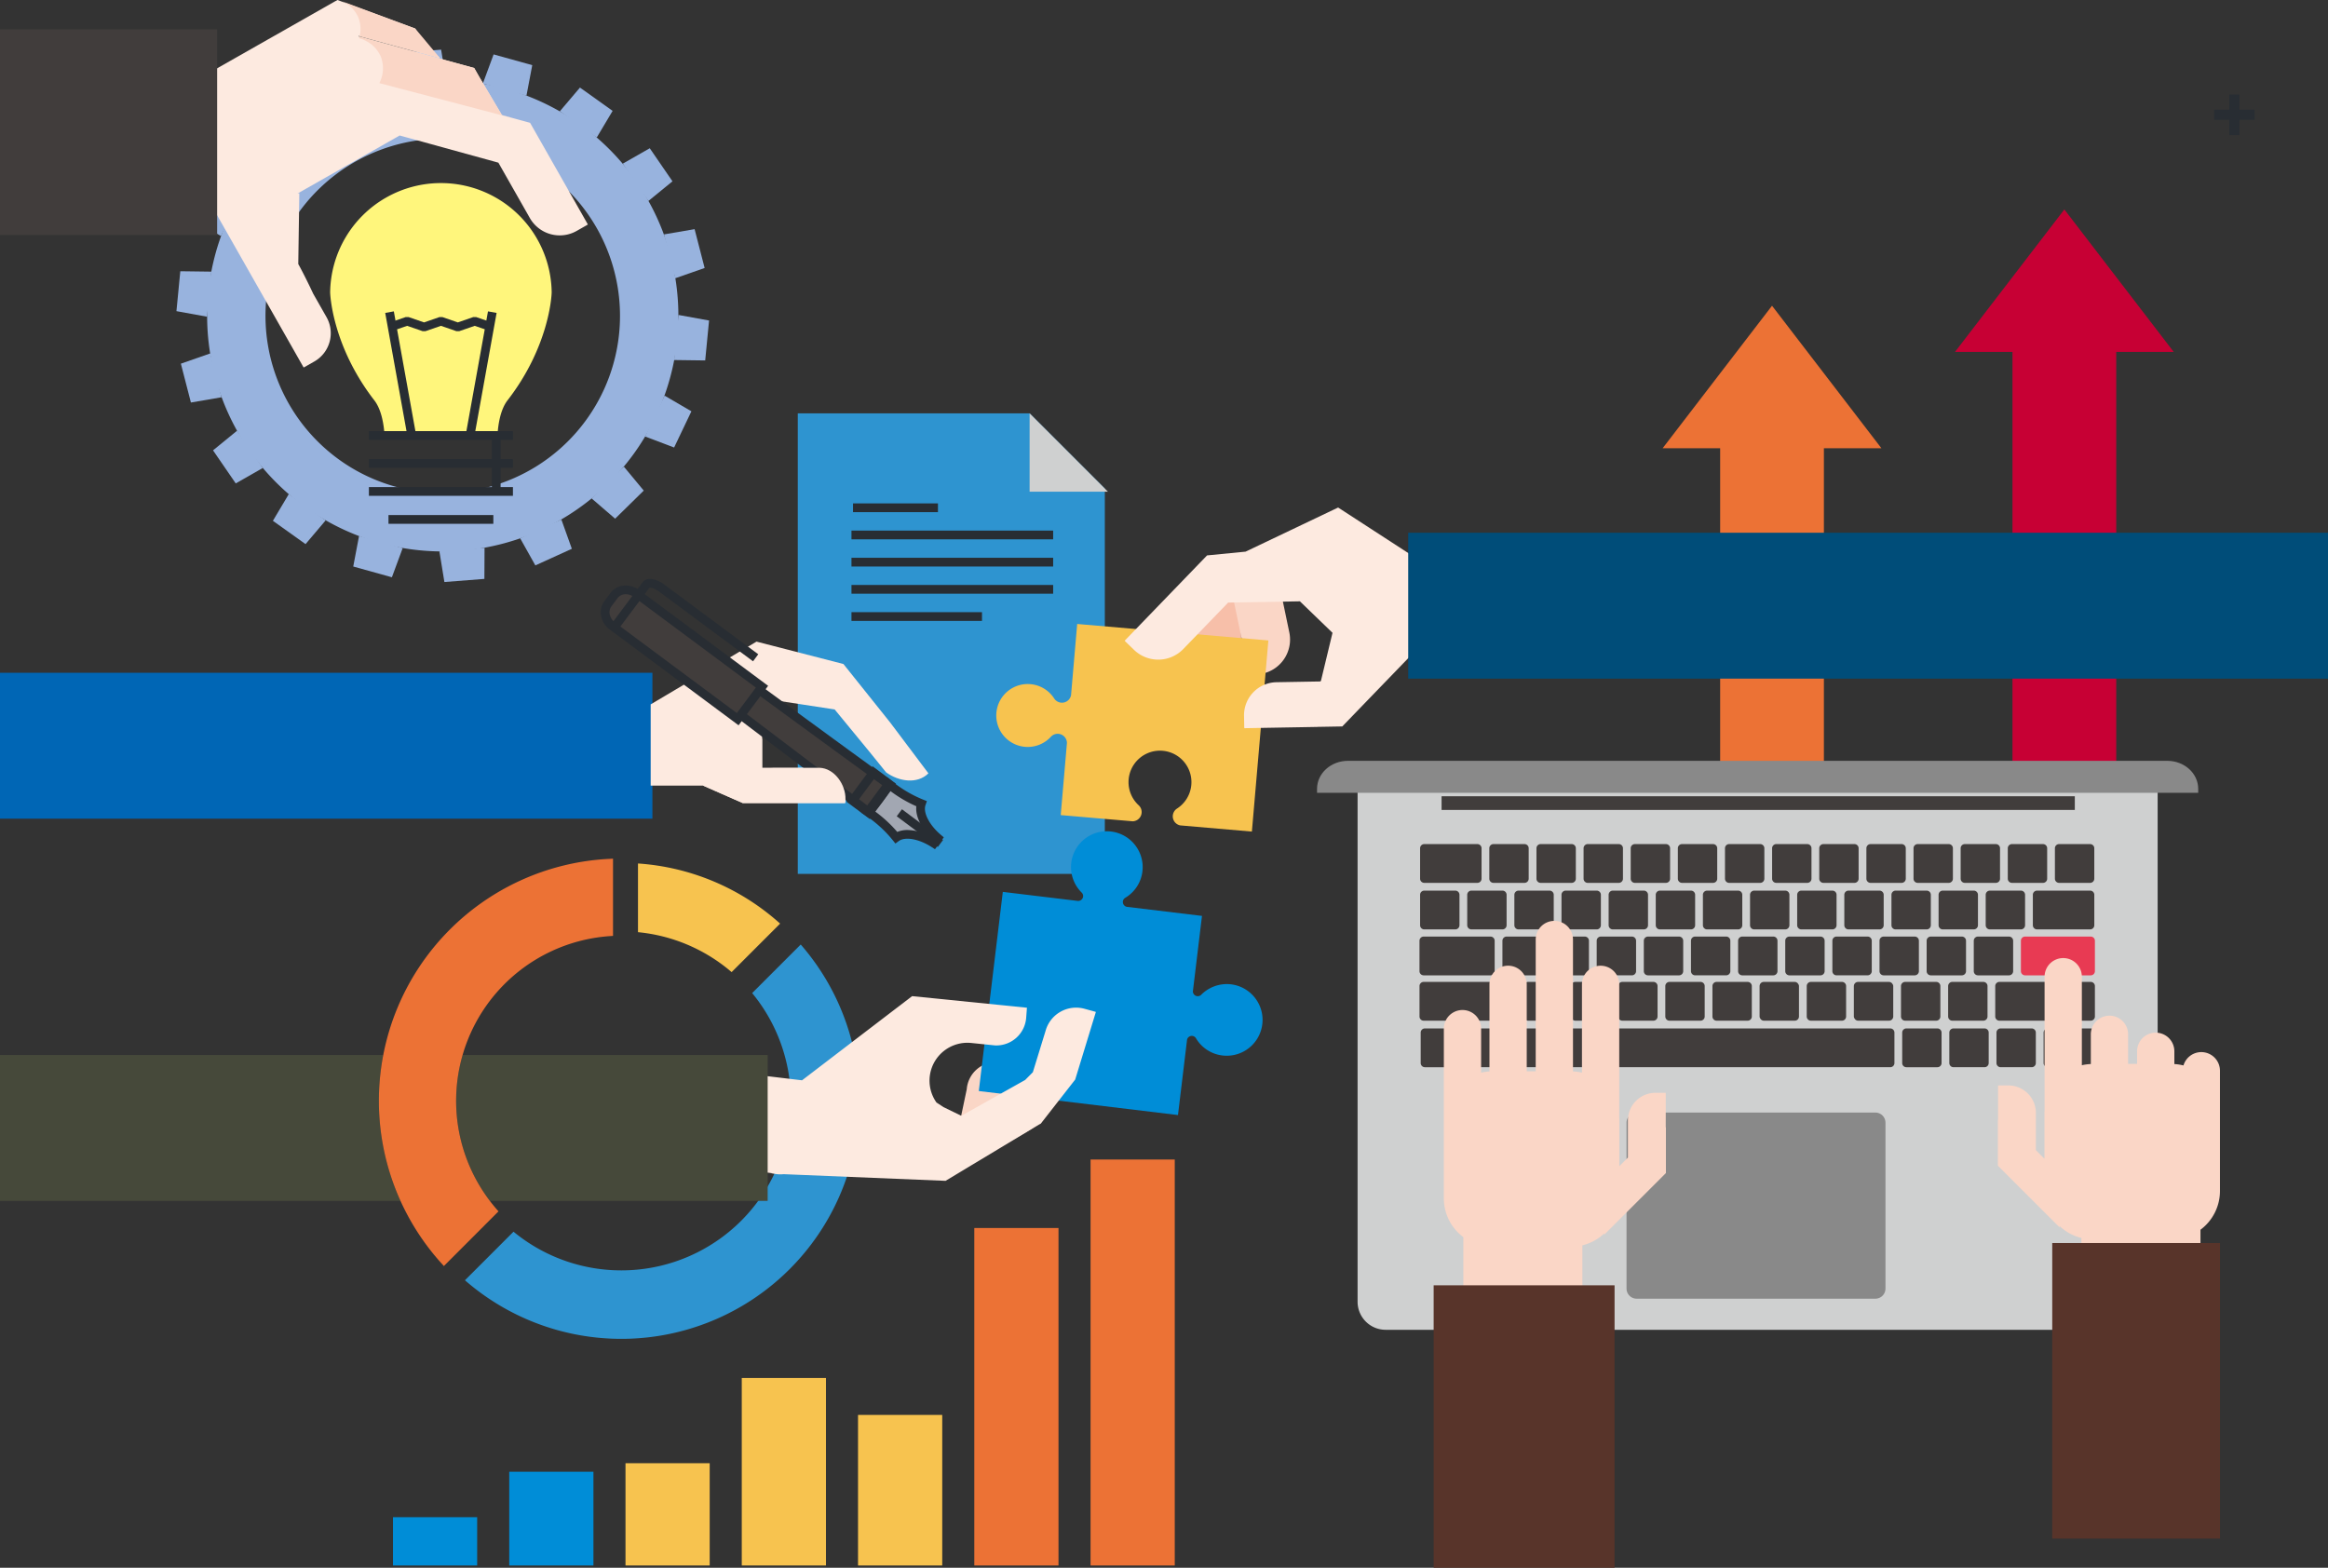 <svg id="レイヤー_1" data-name="レイヤー 1" xmlns="http://www.w3.org/2000/svg" width="683" height="460" viewBox="0 0 683 460">
  <rect x="0" y="0" width="683" height="460" fill="#333333" stroke="none"/>
  <defs>
    <style>
      .cls-1 {
        fill: #282d33;
      }

      .cls-2 {
        fill: #008dd7;
      }

      .cls-3 {
        fill: #f7c34f;
      }

      .cls-4 {
        fill: #ec7235;
      }

      .cls-5 {
        fill: #c70034;
      }

      .cls-6 {
        fill: #98b3de;
      }

      .cls-7 {
        fill: #0066b5;
      }

      .cls-8 {
        fill: #2e94d0;
      }

      .cls-9 {
        fill: #cfd0d0;
      }

      .cls-10 {
        fill: #f7bfa9;
      }

      .cls-11 {
        fill: #fad6c6;
      }

      .cls-12 {
        fill: #fdeae0;
      }

      .cls-13 {
        fill: #46493a;
      }

      .cls-14 {
        fill: #898989;
      }

      .cls-15 {
        fill: #413d3c;
      }

      .cls-16 {
        fill: #e83a53;
      }

      .cls-17 {
        fill: #a2a7b2;
      }

      .cls-18 {
        fill: #fff;
      }

      .cls-19 {
        fill: #58342a;
      }

      .cls-20 {
        fill: #004d79;
      }

      .cls-21 {
        fill: #fff67c;
      }
    </style>
  </defs>
  <g>
    <g>
      <rect class="cls-1" x="649.581" y="32.208" width="11.908" height="2.966"/>
      <rect class="cls-1" x="654.053" y="27.738" width="2.966" height="11.909"/>
    </g>
    <g>
      <rect class="cls-2" x="115.293" y="445.16" width="24.7" height="14.171"/>
      <rect class="cls-2" x="149.403" y="431.824" width="24.7" height="27.507"/>
      <rect class="cls-3" x="183.514" y="429.323" width="24.701" height="30.008"/>
      <rect class="cls-3" x="217.624" y="404.316" width="24.702" height="55.015"/>
      <rect class="cls-3" x="251.735" y="415.153" width="24.701" height="44.178"/>
      <rect class="cls-4" x="285.846" y="360.311" width="24.701" height="99.02"/>
      <rect class="cls-4" x="319.957" y="340.216" width="24.701" height="119.115"/>
    </g>
    <polygon class="cls-5" points="621.693 82.358 637.736 103.26 620.868 103.26 620.868 233.484 590.431 233.484 590.431 103.26 573.562 103.26 589.605 82.358 605.649 61.456 621.693 82.358"/>
    <polygon class="cls-4" points="535.93 110.608 551.973 131.51 535.106 131.51 535.106 261.734 504.669 261.734 504.669 131.51 487.8 131.51 503.842 110.608 519.886 89.707 535.93 110.608"/>
    <g>
      <g>
        <polygon class="cls-6" points="164.255 32.649 170.153 25.693 179.731 32.532 175.066 40.369 164.255 32.649"/>
        <polygon class="cls-6" points="182.712 48.019 190.631 43.499 197.294 53.201 190.23 58.971 182.712 48.019"/>
        <polygon class="cls-6" points="194.799 68.776 203.787 67.238 206.729 78.632 198.116 81.638 194.799 68.776"/>
        <polygon class="cls-6" points="199.057 92.414 208.028 94.042 206.896 105.756 197.776 105.636 199.057 92.414"/>
        <polygon class="cls-6" points="194.973 116.083 202.847 120.682 197.776 131.302 189.248 128.07 194.973 116.083"/>
        <polygon class="cls-6" points="183.04 136.928 188.867 143.944 180.468 152.188 173.559 146.234 183.04 136.928"/>
        <polygon class="cls-6" points="164.698 152.436 167.774 161.02 157.063 165.895 152.606 157.936 164.698 152.436"/>
        <polygon class="cls-6" points="142.158 160.734 142.113 169.852 130.378 170.77 128.914 161.767 142.158 160.734"/>
        <polygon class="cls-6" points="118.139 160.822 114.977 169.376 103.637 166.225 105.34 157.264 118.139 160.822"/>
        <polygon class="cls-6" points="95.538 152.69 89.642 159.647 80.064 152.809 84.729 144.97 95.538 152.69"/>
        <polygon class="cls-6" points="77.082 137.319 69.163 141.839 62.501 132.138 69.565 126.367 77.082 137.319"/>
        <polygon class="cls-6" points="64.997 116.564 56.008 118.102 53.067 106.706 61.678 103.7 64.997 116.564"/>
        <polygon class="cls-6" points="60.738 92.924 51.766 91.296 52.899 79.582 62.019 79.703 60.738 92.924"/>
        <polygon class="cls-6" points="64.821 69.255 56.948 64.656 62.02 54.036 70.547 57.269 64.821 69.255"/>
        <polygon class="cls-6" points="76.754 48.411 70.928 41.396 79.327 33.151 86.234 39.104 76.754 48.411"/>
        <polygon class="cls-6" points="95.097 32.903 92.02 24.32 102.733 19.444 107.188 27.401 95.097 32.903"/>
        <polygon class="cls-6" points="117.636 24.605 117.682 15.486 129.416 14.569 130.88 23.572 117.636 24.605"/>
        <polygon class="cls-6" points="141.655 24.517 144.817 15.964 156.156 19.115 154.454 28.074 141.655 24.517"/>
      </g>
      <path class="cls-6" d="M170.071,36.413A69.128,69.128,0,1,1,73.64,52.5,69.128,69.128,0,0,1,170.071,36.413Zm-70.4,98.579a52.006,52.006,0,1,0-12.1-72.545A52.006,52.006,0,0,0,99.675,134.992Z"/>
    </g>
    <rect class="cls-7" y="197.402" width="191.406" height="42.805"/>
    <path class="cls-8" d="M231.663,372.382a69.816,69.816,0,0,0,3.258-95.251l-14.249,14.251a49.736,49.736,0,0,1-70.015,70.01l-14.25,14.252a69.823,69.823,0,0,0,95.256-3.262Z"/>
    <path class="cls-3" d="M228.877,271a69.25,69.25,0,0,0-41.7-17.644v20.156a49.348,49.348,0,0,1,27.469,11.715Z"/>
    <g>
      <polygon class="cls-8" points="302.083 121.289 234.061 121.289 234.061 256.406 324.141 256.406 324.141 143.351 302.083 121.289"/>
      <polygon class="cls-9" points="302.074 144.262 325.048 144.262 302.074 121.28 302.074 144.262"/>
    </g>
    <g>
      <rect class="cls-1" x="250.262" y="147.702" width="24.917" height="2.568"/>
      <rect class="cls-1" x="249.808" y="155.679" width="59.171" height="2.568"/>
      <rect class="cls-1" x="249.808" y="163.659" width="59.171" height="2.568"/>
      <rect class="cls-1" x="249.808" y="171.636" width="59.171" height="2.568"/>
      <rect class="cls-1" x="249.808" y="179.615" width="38.293" height="2.568"/>
    </g>
    <g>
      <path class="cls-10" d="M364.054,181.511l16.579-17.162L349.9,176.106l.054,2.988v0l.554,31.795c.143,0,.283.024.426.019l3.406-.06a10.225,10.225,0,0,0,10.049-10.4Z"/>
      <path class="cls-11" d="M374.4,167.024l-14.921-2.66.608,2.922,0,.008,6.5,31.127c.143-.025.275-.029.423-.06l3.332-.7a10.227,10.227,0,0,0,7.925-12.1Z"/>
      <path class="cls-3" d="M316.031,183.079l-1.8,20.878a2.714,2.714,0,0,1-4.943.99,9.23,9.23,0,1,0-.965,11.224,2.714,2.714,0,0,1,4.7,1.823L311.2,239.159l21.1,1.819a2.712,2.712,0,0,0,1.783-4.694,9.229,9.229,0,1,1,11.225.965,2.712,2.712,0,0,0,.951,4.933l21.026,1.812,4.836-56.08Z"/>
      <path class="cls-12" d="M352.054,165.114h0l2.081-2.151,11.3-1.106,27.152-12.943,38.872,25.244-37.656,38.988-7.337.127-.016.016-21.382.37c-.007-.136-.029-.267-.033-.406l-.055-3.226a9.69,9.69,0,0,1,9.519-9.858l12.876-.223c.061-.068.122-.131.172-.184l3.392-14.09-9.566-9.239-21.051.368-13.157,13.622a10.231,10.231,0,0,1-14.466.248l-2.45-2.367c-.1-.1-.189-.212-.286-.314Z"/>
    </g>
    <g>
      <path class="cls-11" d="M310.849,300.815a8.661,8.661,0,0,0-10.26,6.7l-10.161,30.807,12.583-7.329,11-29.487c-.113-.03-.225-.074-.341-.1Z"/>
      <path class="cls-11" d="M292.944,311.652a8.659,8.659,0,0,0-9.317,7.946l-5.173,24.648,10.637-6.5,7.087-25.817a3.485,3.485,0,0,0-.355-.05Z"/>
      <path class="cls-2" d="M345.6,327.168l-58.434-7.047,7.045-58.433,22.046,2.658a1.468,1.468,0,0,0,1.51-1.269,1.446,1.446,0,0,0-.42-1.186,10.506,10.506,0,0,1,7.372-17.988,10.525,10.525,0,0,1,10.45,11.773,10.448,10.448,0,0,1-5.061,7.764,1.434,1.434,0,0,0-.672,1.043,1.458,1.458,0,0,0,1.169,1.593l22.04,2.658-2.67,22.144a1.428,1.428,0,0,0,2.449.989,10.6,10.6,0,0,1,8.732-3.056,10.514,10.514,0,0,1-1.247,20.953,10.807,10.807,0,0,1-1.27-.076,10.449,10.449,0,0,1-7.764-5.059,1.429,1.429,0,0,0-2.606.394Z"/>
      <path class="cls-12" d="M315.447,316.755l-10.09,12.925-.423.23,0-.008L277.412,346.47,229.9,344.517a9.287,9.287,0,0,1-2.678-.108l-.907-.156.124-.024c-.912-.256-26.573-2.677-26.573-2.677l-4.62-29.357,40.058,4.777,32.3-24.695,33.454,3.378c0,.119.243-.1.231.028l-.22,2.921a8.788,8.788,0,0,1-9.121,8.135l-6.974-.717a11.111,11.111,0,0,0-10.227,17.465l2.038,1.344,5.256,2.554,18.727-10.512,2.252-2.272,3.727-12.113a9.3,9.3,0,0,1,11.416-6.507l2.985.819c.129.036.25.084.364.126Z"/>
    </g>
    <rect class="cls-13" y="309.551" width="225.22" height="42.805"/>
    <g>
      <path class="cls-9" d="M406.521,224.242H624.794a8.228,8.228,0,0,1,8.228,8.228v149.48a8.227,8.227,0,0,1-8.227,8.227H406.523a8.228,8.228,0,0,1-8.228-8.228V232.469A8.226,8.226,0,0,1,406.521,224.242Z"/>
      <path class="cls-14" d="M477.2,378.075a2.978,2.978,0,0,0,2.976,2.976h70.016a2.977,2.977,0,0,0,2.979-2.976V329.411a2.975,2.975,0,0,0-2.979-2.974H480.178a2.976,2.976,0,0,0-2.976,2.974Z"/>
      <g>
        <path class="cls-15" d="M604.108,247.664h9.1a1.225,1.225,0,0,1,1.225,1.225v8.929a1.226,1.226,0,0,1-1.226,1.226h-9.1a1.227,1.227,0,0,1-1.227-1.227v-8.928A1.225,1.225,0,0,1,604.108,247.664Z"/>
        <path class="cls-15" d="M590.282,247.664h9.1a1.226,1.226,0,0,1,1.226,1.226v8.928a1.226,1.226,0,0,1-1.226,1.226h-9.1a1.226,1.226,0,0,1-1.226-1.226v-8.929A1.225,1.225,0,0,1,590.282,247.664Z"/>
        <path class="cls-15" d="M576.453,247.664h9.1a1.226,1.226,0,0,1,1.226,1.226v8.928a1.226,1.226,0,0,1-1.226,1.226h-9.1a1.226,1.226,0,0,1-1.226-1.226v-8.929A1.225,1.225,0,0,1,576.453,247.664Z"/>
        <path class="cls-15" d="M562.623,247.664h9.105a1.224,1.224,0,0,1,1.224,1.224v8.93a1.226,1.226,0,0,1-1.226,1.226h-9.1a1.227,1.227,0,0,1-1.227-1.227v-8.928A1.225,1.225,0,0,1,562.623,247.664Z"/>
        <path class="cls-15" d="M547.57,257.819a1.225,1.225,0,0,0,1.226,1.224h9.1a1.226,1.226,0,0,0,1.229-1.224v-8.93a1.227,1.227,0,0,0-1.229-1.225h-9.1a1.226,1.226,0,0,0-1.226,1.225Z"/>
        <path class="cls-15" d="M534.967,247.664h9.1a1.224,1.224,0,0,1,1.224,1.224v8.93a1.226,1.226,0,0,1-1.226,1.226h-9.1a1.226,1.226,0,0,1-1.226-1.226v-8.929A1.225,1.225,0,0,1,534.967,247.664Z"/>
        <path class="cls-15" d="M521.137,247.664h9.1a1.225,1.225,0,0,1,1.225,1.225v8.929a1.226,1.226,0,0,1-1.226,1.226h-9.1a1.226,1.226,0,0,1-1.226-1.226v-8.929A1.225,1.225,0,0,1,521.137,247.664Z"/>
        <path class="cls-15" d="M507.309,247.664h9.1a1.227,1.227,0,0,1,1.227,1.227v8.927a1.226,1.226,0,0,1-1.226,1.226h-9.1a1.224,1.224,0,0,1-1.224-1.224v-8.931A1.225,1.225,0,0,1,507.309,247.664Z"/>
        <path class="cls-15" d="M493.48,247.664h9.1a1.228,1.228,0,0,1,1.228,1.228v8.926a1.226,1.226,0,0,1-1.226,1.226h-9.1a1.226,1.226,0,0,1-1.226-1.226v-8.929A1.225,1.225,0,0,1,493.48,247.664Z"/>
        <path class="cls-15" d="M479.652,247.664h9.1a1.227,1.227,0,0,1,1.227,1.227v8.927a1.226,1.226,0,0,1-1.226,1.226h-9.1a1.226,1.226,0,0,1-1.226-1.226v-8.929A1.225,1.225,0,0,1,479.652,247.664Z"/>
        <path class="cls-15" d="M465.824,247.664h9.1a1.226,1.226,0,0,1,1.226,1.226v8.928a1.226,1.226,0,0,1-1.226,1.226h-9.1a1.226,1.226,0,0,1-1.226-1.226v-8.929A1.225,1.225,0,0,1,465.824,247.664Z"/>
        <path class="cls-15" d="M452,247.664h9.1a1.225,1.225,0,0,1,1.225,1.225v8.929a1.226,1.226,0,0,1-1.226,1.226H452a1.225,1.225,0,0,1-1.225-1.225v-8.93A1.225,1.225,0,0,1,452,247.664Z"/>
        <path class="cls-15" d="M438.166,247.664h9.1a1.226,1.226,0,0,1,1.226,1.226v8.928a1.226,1.226,0,0,1-1.226,1.226h-9.1a1.226,1.226,0,0,1-1.226-1.226v-8.929A1.225,1.225,0,0,1,438.166,247.664Z"/>
        <path class="cls-15" d="M417.859,247.664h15.582a1.226,1.226,0,0,1,1.226,1.226v8.928a1.226,1.226,0,0,1-1.226,1.226H417.862a1.228,1.228,0,0,1-1.228-1.228v-8.927A1.225,1.225,0,0,1,417.859,247.664Z"/>
        <path class="cls-16" d="M594.132,274.8h19.255a1.226,1.226,0,0,1,1.226,1.226v8.925a1.227,1.227,0,0,1-1.227,1.227H594.132a1.226,1.226,0,0,1-1.226-1.226v-8.927A1.226,1.226,0,0,1,594.132,274.8Z"/>
        <path class="cls-15" d="M580.3,274.8h9.1a1.226,1.226,0,0,1,1.226,1.226v8.925a1.227,1.227,0,0,1-1.227,1.227h-9.1a1.224,1.224,0,0,1-1.224-1.224v-8.928A1.226,1.226,0,0,1,580.3,274.8Z"/>
        <path class="cls-15" d="M566.476,274.8h9.1a1.224,1.224,0,0,1,1.224,1.224v8.927a1.227,1.227,0,0,1-1.227,1.227h-9.1a1.225,1.225,0,0,1-1.225-1.225v-8.927A1.226,1.226,0,0,1,566.476,274.8Z"/>
        <path class="cls-15" d="M552.647,274.8h9.1a1.226,1.226,0,0,1,1.226,1.226v8.925a1.227,1.227,0,0,1-1.227,1.227h-9.1a1.225,1.225,0,0,1-1.225-1.225v-8.927A1.226,1.226,0,0,1,552.647,274.8Z"/>
        <path class="cls-15" d="M537.594,284.948a1.225,1.225,0,0,0,1.222,1.226h9.105a1.227,1.227,0,0,0,1.226-1.226v-8.925a1.227,1.227,0,0,0-1.226-1.227h-9.105a1.225,1.225,0,0,0-1.222,1.227Z"/>
        <path class="cls-15" d="M524.991,274.8h9.1a1.226,1.226,0,0,1,1.226,1.226v8.925a1.227,1.227,0,0,1-1.227,1.227h-9.1a1.225,1.225,0,0,1-1.225-1.225v-8.928A1.226,1.226,0,0,1,524.991,274.8Z"/>
        <path class="cls-15" d="M511.161,274.8h9.1a1.226,1.226,0,0,1,1.226,1.226v8.925a1.227,1.227,0,0,1-1.227,1.227h-9.1a1.226,1.226,0,0,1-1.226-1.226v-8.927A1.226,1.226,0,0,1,511.161,274.8Z"/>
        <path class="cls-15" d="M496.107,284.948a1.227,1.227,0,0,0,1.226,1.226h9.1a1.225,1.225,0,0,0,1.223-1.226v-8.925a1.225,1.225,0,0,0-1.223-1.227h-9.1a1.227,1.227,0,0,0-1.226,1.227Z"/>
        <path class="cls-15" d="M483.5,274.8h9.1a1.225,1.225,0,0,1,1.225,1.225v8.926a1.227,1.227,0,0,1-1.227,1.227h-9.1a1.226,1.226,0,0,1-1.226-1.226v-8.927A1.226,1.226,0,0,1,483.5,274.8Z"/>
        <path class="cls-15" d="M469.675,274.8h9.1A1.227,1.227,0,0,1,480,276.023v8.923a1.227,1.227,0,0,1-1.227,1.227h-9.1a1.227,1.227,0,0,1-1.227-1.227v-8.925A1.226,1.226,0,0,1,469.675,274.8Z"/>
        <path class="cls-15" d="M455.846,274.8h9.1a1.224,1.224,0,0,1,1.224,1.224v8.927a1.227,1.227,0,0,1-1.227,1.227h-9.1a1.225,1.225,0,0,1-1.225-1.225v-8.927A1.226,1.226,0,0,1,455.846,274.8Z"/>
        <path class="cls-15" d="M572.781,288.1h9.1a1.225,1.225,0,0,1,1.225,1.225v8.928a1.226,1.226,0,0,1-1.226,1.226h-9.1a1.224,1.224,0,0,1-1.224-1.224v-8.927A1.227,1.227,0,0,1,572.781,288.1Z"/>
        <path class="cls-15" d="M586.606,288.1h26.781a1.226,1.226,0,0,1,1.226,1.226v8.927a1.226,1.226,0,0,1-1.226,1.226H586.6a1.226,1.226,0,0,1-1.226-1.226v-8.925A1.227,1.227,0,0,1,586.606,288.1Z"/>
        <path class="cls-15" d="M417.686,288.1h26.607a1.226,1.226,0,0,1,1.226,1.226v8.927a1.226,1.226,0,0,1-1.226,1.226H417.688a1.227,1.227,0,0,1-1.227-1.227v-8.925A1.226,1.226,0,0,1,417.686,288.1Z"/>
        <path class="cls-15" d="M558.948,288.1h9.1a1.226,1.226,0,0,1,1.226,1.226v8.927a1.226,1.226,0,0,1-1.226,1.226h-9.1a1.227,1.227,0,0,1-1.227-1.227v-8.924A1.227,1.227,0,0,1,558.948,288.1Z"/>
        <rect class="cls-15" x="543.894" y="288.1" width="11.553" height="11.378" rx="1.226"/>
        <path class="cls-15" d="M531.293,288.1h9.1a1.226,1.226,0,0,1,1.226,1.226v8.927a1.226,1.226,0,0,1-1.226,1.226h-9.1a1.223,1.223,0,0,1-1.223-1.223v-8.93A1.226,1.226,0,0,1,531.293,288.1Z"/>
        <path class="cls-15" d="M600.785,301.752h12.6a1.226,1.226,0,0,1,1.226,1.226v8.93a1.225,1.225,0,0,1-1.225,1.225h-12.6a1.224,1.224,0,0,1-1.224-1.224v-8.931A1.226,1.226,0,0,1,600.785,301.752Z"/>
        <path class="cls-15" d="M586.957,301.752h9.1a1.225,1.225,0,0,1,1.225,1.225v8.93a1.225,1.225,0,0,1-1.225,1.225h-9.1a1.223,1.223,0,0,1-1.223-1.223v-8.932A1.226,1.226,0,0,1,586.957,301.752Z"/>
        <path class="cls-15" d="M573.128,301.752h9.1a1.224,1.224,0,0,1,1.224,1.224v8.931a1.225,1.225,0,0,1-1.225,1.225h-9.1a1.224,1.224,0,0,1-1.224-1.224v-8.931A1.226,1.226,0,0,1,573.128,301.752Z"/>
        <path class="cls-15" d="M559.3,301.752h9.1a1.226,1.226,0,0,1,1.226,1.226v8.93a1.225,1.225,0,0,1-1.225,1.225h-9.1a1.224,1.224,0,0,1-1.224-1.224v-8.931A1.226,1.226,0,0,1,559.3,301.752Z"/>
        <path class="cls-15" d="M459.522,301.752h9.1a1.225,1.225,0,0,1,1.225,1.225v8.93a1.225,1.225,0,0,1-1.225,1.225h-9.1a1.226,1.226,0,0,1-1.226-1.226v-8.929A1.226,1.226,0,0,1,459.522,301.752Z"/>
        <path class="cls-15" d="M473.526,301.752h81.047a1.224,1.224,0,0,1,1.224,1.224v8.931a1.225,1.225,0,0,1-1.225,1.225H473.526a1.226,1.226,0,0,1-1.226-1.226v-8.929A1.226,1.226,0,0,1,473.526,301.752Z"/>
        <path class="cls-15" d="M445.694,301.752h9.1a1.224,1.224,0,0,1,1.224,1.224v8.931a1.225,1.225,0,0,1-1.225,1.225h-9.1a1.225,1.225,0,0,1-1.225-1.225v-8.93A1.226,1.226,0,0,1,445.694,301.752Z"/>
        <path class="cls-15" d="M431.865,301.752h9.1a1.225,1.225,0,0,1,1.225,1.225v8.93a1.225,1.225,0,0,1-1.225,1.225h-9.1a1.225,1.225,0,0,1-1.225-1.225v-8.93A1.226,1.226,0,0,1,431.865,301.752Z"/>
        <path class="cls-15" d="M418.037,301.752h9.1a1.226,1.226,0,0,1,1.226,1.226v8.929a1.226,1.226,0,0,1-1.226,1.226h-9.1a1.225,1.225,0,0,1-1.225-1.225v-8.93A1.226,1.226,0,0,1,418.037,301.752Z"/>
        <rect class="cls-15" x="516.236" y="288.1" width="11.555" height="11.378" rx="1.226"/>
        <path class="cls-15" d="M503.633,288.1h9.1a1.223,1.223,0,0,1,1.223,1.223v8.93a1.226,1.226,0,0,1-1.226,1.226h-9.1a1.226,1.226,0,0,1-1.226-1.226v-8.927A1.226,1.226,0,0,1,503.633,288.1Z"/>
        <path class="cls-15" d="M489.805,288.1h9.1a1.225,1.225,0,0,1,1.225,1.225v8.928a1.226,1.226,0,0,1-1.226,1.226h-9.1a1.226,1.226,0,0,1-1.226-1.226v-8.927A1.226,1.226,0,0,1,489.805,288.1Z"/>
        <path class="cls-15" d="M475.977,288.1h9.1a1.225,1.225,0,0,1,1.225,1.225v8.928a1.226,1.226,0,0,1-1.226,1.226h-9.1a1.225,1.225,0,0,1-1.225-1.225v-8.928A1.226,1.226,0,0,1,475.977,288.1Z"/>
        <rect class="cls-15" x="460.923" y="288.1" width="11.553" height="11.378" rx="1.226"/>
        <path class="cls-15" d="M448.318,288.1h9.1a1.224,1.224,0,0,1,1.224,1.224v8.929a1.226,1.226,0,0,1-1.226,1.226h-9.1a1.226,1.226,0,0,1-1.226-1.226v-8.927A1.226,1.226,0,0,1,448.318,288.1Z"/>
        <path class="cls-15" d="M442.018,274.8h9.1a1.226,1.226,0,0,1,1.226,1.226v8.925a1.227,1.227,0,0,1-1.227,1.227h-9.1a1.226,1.226,0,0,1-1.226-1.226v-8.927A1.226,1.226,0,0,1,442.018,274.8Z"/>
        <path class="cls-15" d="M417.686,274.8h19.6a1.226,1.226,0,0,1,1.226,1.226v8.925a1.227,1.227,0,0,1-1.227,1.227h-19.6a1.227,1.227,0,0,1-1.227-1.227v-8.925A1.226,1.226,0,0,1,417.686,274.8Z"/>
        <path class="cls-15" d="M417.859,261.318h9.1a1.228,1.228,0,0,1,1.228,1.228v8.924a1.226,1.226,0,0,1-1.226,1.226h-9.1a1.226,1.226,0,0,1-1.226-1.226v-8.927A1.225,1.225,0,0,1,417.859,261.318Z"/>
        <path class="cls-15" d="M431.689,261.318h9.1a1.224,1.224,0,0,1,1.224,1.224v8.928a1.226,1.226,0,0,1-1.226,1.226h-9.1a1.226,1.226,0,0,1-1.226-1.226v-8.927A1.225,1.225,0,0,1,431.689,261.318Z"/>
        <path class="cls-15" d="M445.518,261.318h9.1a1.226,1.226,0,0,1,1.226,1.226v8.927a1.226,1.226,0,0,1-1.226,1.226h-9.1a1.225,1.225,0,0,1-1.225-1.225v-8.928A1.225,1.225,0,0,1,445.518,261.318Z"/>
        <path class="cls-15" d="M459.347,261.318h9.1a1.226,1.226,0,0,1,1.226,1.226v8.927a1.226,1.226,0,0,1-1.226,1.226h-9.1a1.227,1.227,0,0,1-1.227-1.227v-8.925A1.225,1.225,0,0,1,459.347,261.318Z"/>
        <path class="cls-15" d="M473.175,261.318h9.1a1.227,1.227,0,0,1,1.227,1.227v8.925a1.227,1.227,0,0,1-1.227,1.227h-9.1a1.226,1.226,0,0,1-1.226-1.226v-8.927A1.225,1.225,0,0,1,473.175,261.318Z"/>
        <path class="cls-15" d="M487,261.318h9.1a1.226,1.226,0,0,1,1.226,1.226v8.927a1.226,1.226,0,0,1-1.226,1.226H487a1.226,1.226,0,0,1-1.226-1.226v-8.927A1.225,1.225,0,0,1,487,261.318Z"/>
        <path class="cls-15" d="M500.834,261.318h9.1a1.226,1.226,0,0,1,1.226,1.226v8.927a1.226,1.226,0,0,1-1.226,1.226h-9.1a1.226,1.226,0,0,1-1.226-1.226v-8.927A1.225,1.225,0,0,1,500.834,261.318Z"/>
        <path class="cls-15" d="M514.66,261.318h9.1a1.226,1.226,0,0,1,1.226,1.226v8.927a1.226,1.226,0,0,1-1.226,1.226h-9.1a1.225,1.225,0,0,1-1.225-1.225v-8.928A1.225,1.225,0,0,1,514.66,261.318Z"/>
        <path class="cls-15" d="M528.491,261.318h9.1a1.224,1.224,0,0,1,1.224,1.224v8.928a1.226,1.226,0,0,1-1.226,1.226h-9.1a1.222,1.222,0,0,1-1.222-1.222v-8.931A1.225,1.225,0,0,1,528.491,261.318Z"/>
        <path class="cls-15" d="M542.319,261.318h9.1a1.227,1.227,0,0,1,1.227,1.227v8.925a1.226,1.226,0,0,1-1.226,1.226h-9.1a1.225,1.225,0,0,1-1.225-1.225v-8.928A1.225,1.225,0,0,1,542.319,261.318Z"/>
        <path class="cls-15" d="M556.149,261.318h9.1a1.226,1.226,0,0,1,1.226,1.226v8.927a1.226,1.226,0,0,1-1.226,1.226h-9.1a1.225,1.225,0,0,1-1.225-1.225v-8.928A1.225,1.225,0,0,1,556.149,261.318Z"/>
        <path class="cls-15" d="M569.975,261.318h9.1a1.227,1.227,0,0,1,1.227,1.227v8.925a1.226,1.226,0,0,1-1.226,1.226h-9.1a1.224,1.224,0,0,1-1.224-1.224v-8.929A1.225,1.225,0,0,1,569.975,261.318Z"/>
        <path class="cls-15" d="M583.8,261.318h9.1a1.226,1.226,0,0,1,1.226,1.226v8.927a1.226,1.226,0,0,1-1.226,1.226h-9.1a1.226,1.226,0,0,1-1.226-1.226v-8.927A1.225,1.225,0,0,1,583.8,261.318Z"/>
        <path class="cls-15" d="M597.634,261.318h15.577a1.227,1.227,0,0,1,1.227,1.227v8.926a1.226,1.226,0,0,1-1.226,1.226H597.633a1.225,1.225,0,0,1-1.225-1.225v-8.928A1.225,1.225,0,0,1,597.634,261.318Z"/>
      </g>
      <rect class="cls-15" x="422.938" y="233.629" width="185.781" height="4.015"/>
      <path class="cls-14" d="M395.461,223.238h240.4c5.006,0,9.061,3.683,9.061,8.228v1.154H386.4v-1.154C386.4,226.921,390.456,223.238,395.461,223.238Z"/>
    </g>
    <g>
      <path class="cls-12" d="M247.447,194.827l13.711,17.152,11.228,14.927c-3.228,3.226-8.633,2.439-12.407-.277l-4.816-5.956-10.287-12.514-16.46-2.52-4.769,5.746-.043,5.33,0,8.6,16.85-.038c4.318.125,7.719,4.931,7.6,9.253,0,0-.094.982-.1,1.09H217.885l-11.625-5.117H190.9V206.672l31.049-18.415Z"/>
      <polygon class="cls-15" points="183.808 172.92 179.234 175.912 177.545 180.899 215.757 210.535 217.516 209.62 254.64 238.192 260.69 230.038 222.461 202.935 223.264 201.241 183.808 172.92"/>
      <g>
        <g>
          <g>
            <path class="cls-17" d="M274.338,246.871l.052.039-.392.527c-4.239-2.72-8.741-3.394-11.063-1.7a35.7,35.7,0,0,0-3.875-4.1,36.228,36.228,0,0,0-4.42-3.441,31.4,31.4,0,0,0,3.338-3.846,32.023,32.023,0,0,0,2.712-4.308,36.154,36.154,0,0,0,4.575,3.233,36.619,36.619,0,0,0,5.051,2.524c-.949,2.715,1,6.825,4.832,10.095l-.388.526-.056-.038Z"/>
            <path class="cls-1" d="M274.312,249.164l-1.008-.646c-3.7-2.374-7.742-3.106-9.613-1.744l-.992.723-.767-.958a34.206,34.206,0,0,0-3.735-3.954,34.666,34.666,0,0,0-4.261-3.319l-1.338-.878,1.146-1.116a30.106,30.106,0,0,0,3.2-3.688,30.709,30.709,0,0,0,2.605-4.137l.736-1.42,1.228,1.026a34.806,34.806,0,0,0,4.411,3.117A35.215,35.215,0,0,0,270.8,234.6l1.138.458-.405,1.158c-.764,2.185,1.108,5.841,4.452,8.694l.911.777-.707.957h0l-1.13,1.528,0,0Zm.042-2.281.01.007.337-.476Zm-8.1-3.348a14.727,14.727,0,0,1,6.259,1.6c-2.6-2.828-3.962-5.99-3.675-8.569a38.824,38.824,0,0,1-7.757-4.575,34.587,34.587,0,0,1-2.07,3.121A33.26,33.26,0,0,1,256.622,238a38.346,38.346,0,0,1,3.3,2.683,37.416,37.416,0,0,1,3.323,3.414A7.637,7.637,0,0,1,266.252,243.535Z"/>
          </g>
          <path class="cls-1" d="M254.945,239.94l-1.035-.79c-6.589-5.03-17.445-13.249-27.943-21.2l-9.162-6.938,1.551-2.047,9.161,6.938c9.968,7.547,20.258,15.339,26.917,20.415l.233-.315q2.086-2.809,4.17-5.621c-6.6-4.775-16.793-12.227-26.663-19.446l-10.425-7.623,1.515-2.073,10.426,7.623c10.408,7.613,21.17,15.484,27.7,20.2l1.055.76-.774,1.045q-2.471,3.336-4.944,6.668Z"/>
          <path class="cls-1" d="M255.193,240.321l-6.883-5.12,7.683-10.368,6.887,5.116Zm-3.293-5.65,2.762,2.054,4.627-6.244-2.763-2.053Z"/>
          <path class="cls-1" d="M216.689,212.808l-37.745-28.059a6.612,6.612,0,0,1-2.564-3.915,5.417,5.417,0,0,1,.911-4.421l1.812-2.442A5.512,5.512,0,0,1,183.6,171.8a6.731,6.731,0,0,1,3.971,1.342l37.785,28.085ZM183.6,174.363a2.971,2.971,0,0,0-2.43,1.139l-1.812,2.441a2.887,2.887,0,0,0-.461,2.357,4.051,4.051,0,0,0,1.583,2.387l35.69,26.532,5.587-7.472L186.035,175.2A4.14,4.14,0,0,0,183.6,174.363Z"/>
          <path class="cls-1" d="M220.931,194.032l-27.872-20.668c-.993-.7-2.354-1.159-2.579-.856l-8.871,11.867-2.057-1.537,8.869-11.864c1.56-2.1,4.6-.792,6.149.312l27.891,20.683Z"/>
        </g>
        <g>
          <path class="cls-18" d="M275.908,247.49l-12.056-9.014Z"/>
          <rect class="cls-1" x="268.596" y="235.456" width="2.568" height="15.053" transform="translate(-86.328 313.635) rotate(-53.217)"/>
        </g>
      </g>
      <path class="cls-12" d="M223.6,216.715l0,8.6,16.85-.038c4.318.125,7.719,4.931,7.6,9.253,0,0-.094.982-.1,1.09H217.885l-11.625-5.117Z"/>
    </g>
    <path class="cls-11" d="M645.835,308.7a5.465,5.465,0,0,0-5.24,3.916,14.147,14.147,0,0,0-2.672-.41V308.46a5.467,5.467,0,1,0-10.934,0v3.707h-2.635V303.48a5.468,5.468,0,0,0-10.936,0V312.2a14.257,14.257,0,0,0-2.633.354V286.576a5.468,5.468,0,1,0-10.936,0v39.167c-.009.208-.031.412-.031.624v13.625l-2.52-2.519V326.551a8.072,8.072,0,0,0-8.074-8.074h-2.688c-.116,0-.223.014-.339.021v10.115c-.016,0-.034-.01-.052-.012V342.02l18.106,18.1v-.384a14.156,14.156,0,0,0,6.41,3.5v46.574h34.926l0-48.992a14.17,14.17,0,0,0,5.716-11.37V314.17A5.467,5.467,0,0,0,645.835,308.7Z"/>
    <path class="cls-11" d="M488.71,320.66c-.112,0-.222-.017-.337-.017h-2.688a8.072,8.072,0,0,0-8.073,8.074v10.92l-2.523,2.522V328.531c0-.2-.022-.39-.03-.586v-39.2a5.468,5.468,0,0,0-10.935,0v25.975a14.1,14.1,0,0,0-2.635-.354V275.739a5.467,5.467,0,1,0-10.933,0v38.592h-2.635v-25.59a5.468,5.468,0,0,0-10.935,0v25.631a14.138,14.138,0,0,0-2.445.352V301.745a5.469,5.469,0,0,0-10.937,0v40.262c0,.015,0,.03,0,.045v9.561a14.162,14.162,0,0,0,5.715,11.37l0,36.851h34.925V365.4a14.149,14.149,0,0,0,6.412-3.5v.385l18.1-18.1V330.768c-.017,0-.033.009-.051.011Z"/>
    <rect class="cls-19" x="602.097" y="364.718" width="49.226" height="86.72"/>
    <rect class="cls-19" x="420.613" y="377.132" width="53.077" height="82.868"/>
    <g>
      <path class="cls-12" d="M98.421.334,99.011,0l22.8,8.368,1.455,2.562.005.006,5.829,6.142L105.251,10.55l-.1.1,33.969,9.3,1.457,2.564,0,.006,6.689,11.262L114.2,24.73l-.149-.045,41.468,11.346L156.98,38.6v0L172.47,65.858c-.12.076-.23.158-.355.231L169.2,67.747a10.088,10.088,0,0,1-13.755-3.782L146.218,47.73l-28.955-7.975-.79.449L101.1,48.937l-12.09,6.87-1.727.981.535-.087-.31,20.765c.61,1.067,2.657,4.985,4.36,8.678l3.924,6.9a9.555,9.555,0,0,1-3.59,13.031l-2.766,1.569c-.119.07-.238.12-.359.179L78.662,89.493,62.411,60.883,51.251,40.638a11.756,11.756,0,0,1,4.413-16.026l22.99-13.064L80,10.786,98.414.323Z"/>
      <g>
        <path class="cls-11" d="M105.03,4.915a8.952,8.952,0,0,1,.484,5.707l23.59,6.456-7.289-8.71L100.293.351A9.1,9.1,0,0,1,105.03,4.915Z"/>
        <path class="cls-11" d="M149.676,34.432l-2.414-.661-6.686-11.257,0-.006-1.457-2.564-33.632-9.2c-.041.169-.079.341-.129.51a9.505,9.505,0,0,1,6.272,5.129,9.485,9.485,0,0,1-.328,8.007l38.368,10.084Z"/>
      </g>
    </g>
    <rect class="cls-20" x="413.146" y="156.311" width="269.854" height="42.805"/>
    <g>
      <path class="cls-21" d="M145.972,127.394H112.8c-.23-3.138-.933-7.219-2.911-9.845C97.643,101.784,96.862,86.768,96.862,85.705a32.5,32.5,0,0,1,64.992,0c0,1.063-.762,16.072-13.02,31.844C146.866,120.175,146.184,124.256,145.972,127.394Z"/>
      <g>
        <rect class="cls-1" x="123.069" y="108.163" width="36.29" height="2.568" transform="translate(8.449 229.003) rotate(-79.781)"/>
        <rect class="cls-1" x="116.214" y="91.303" width="2.568" height="36.29" transform="translate(-17.539 22.559) rotate(-10.21)"/>
      </g>
      <polygon class="cls-1" points="123.988 97.169 119.446 95.602 114.903 97.169 114.065 94.742 119.027 93.029 119.865 93.029 124.407 94.597 128.946 93.029 129.785 93.03 134.319 94.597 138.856 93.029 139.694 93.029 144.65 94.742 143.811 97.169 139.275 95.602 134.738 97.169 133.899 97.169 129.365 95.602 124.826 97.169 123.988 97.169"/>
      <g>
        <rect class="cls-1" x="108.229" y="126.493" width="42.258" height="2.568"/>
        <rect class="cls-1" x="108.229" y="134.702" width="42.258" height="2.568"/>
        <rect class="cls-1" x="108.229" y="142.913" width="42.258" height="2.568"/>
        <rect class="cls-1" x="113.973" y="151.122" width="30.768" height="2.568"/>
        <rect class="cls-1" x="144.299" y="128.214" width="2.568" height="15.6"/>
      </g>
    </g>
    <rect class="cls-15" y="8.614" width="63.704" height="60.355"/>
    <path class="cls-1" d="M130.225,371.473l-.906-1.009a71.092,71.092,0,0,1,49.186-118.453l1.35-.069,0,22.66-1.192.086a48.453,48.453,0,0,0-33.185,79.843l.774.9Zm47.062-116.814A68.526,68.526,0,0,0,130.335,367.73l12.432-12.439a51.025,51.025,0,0,1,34.522-83.064Z"/>
    <path class="cls-4" d="M130.225,371.473l-.906-1.009a71.092,71.092,0,0,1,49.186-118.453l1.35-.069,0,22.66-1.192.086a48.453,48.453,0,0,0-33.185,79.843l.774.9Z"/>
  </g>
</svg>
